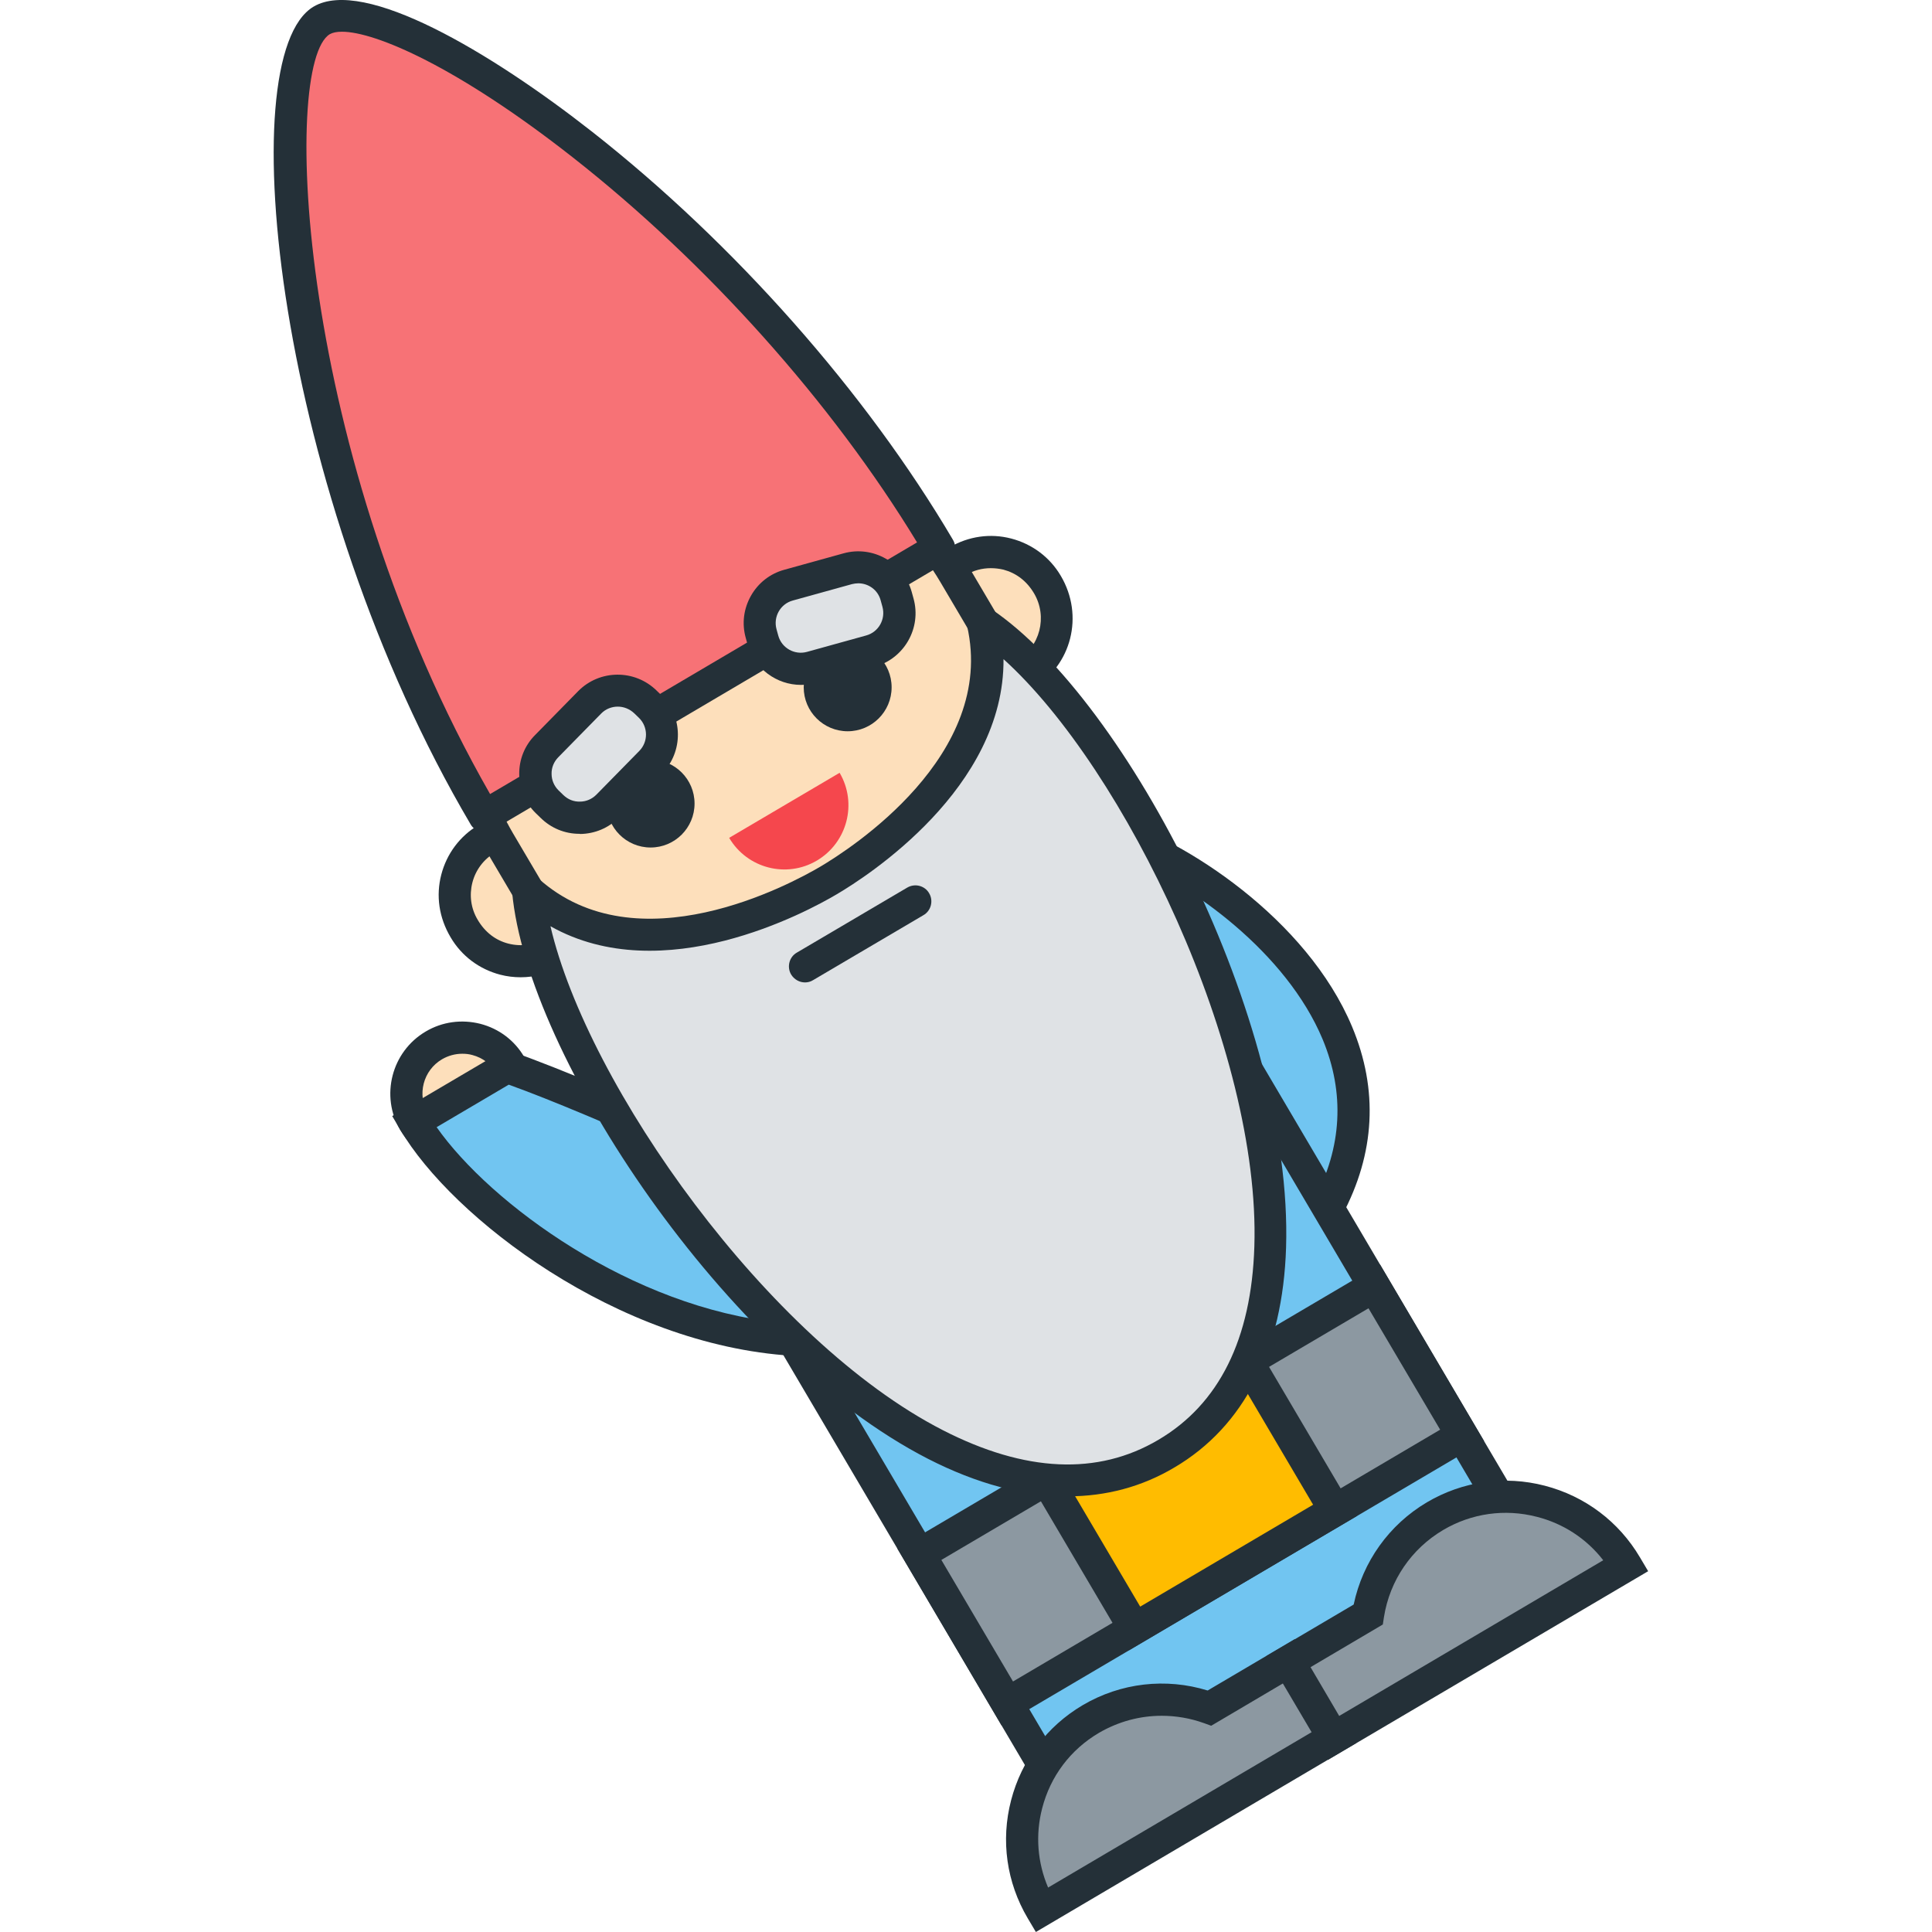 <?xml version="1.0" encoding="utf-8"?>
<!-- Generator: Adobe Illustrator 24.0.3, SVG Export Plug-In . SVG Version: 6.00 Build 0)  -->
<svg version="1.1" id="Layer_1" xmlns="http://www.w3.org/2000/svg" xmlns:xlink="http://www.w3.org/1999/xlink" x="0px" y="0px"
	 viewBox="0 0 120 120" style="enable-background:new 0 0 120 120;" xml:space="preserve">
<style type="text/css">
	.st0{fill:#FDDFBB;}
	.st1{fill:#243038;}
	.st2{fill:#71C5F1;}
	.st3{fill:#F5474D;}
	.st4{fill:#8C98A1;}
	.st5{fill:#FFBC00;}
	.st6{fill:#F77276;}
	.st7{fill:#DFE2E5;}
</style>
<g>
	<g>
		<circle class="st0" cx="28.72" cy="67.92" r="3.47"/>
		<path class="st1" d="M28.72,72.39c-1.53,0-3.02-0.79-3.86-2.2c-1.25-2.12-0.54-4.87,1.58-6.12c1.03-0.61,2.23-0.77,3.39-0.48
			c1.16,0.3,2.13,1.03,2.73,2.06c1.25,2.12,0.54,4.87-1.58,6.12C30.28,72.19,29.49,72.39,28.72,72.39z M28.71,65.45
			c-0.44,0-0.87,0.12-1.25,0.34c-1.18,0.69-1.57,2.21-0.88,3.39c0.69,1.18,2.21,1.57,3.39,0.88c1.18-0.69,1.57-2.21,0.88-3.39h0
			c-0.34-0.57-0.87-0.97-1.51-1.14C29.13,65.47,28.92,65.45,28.71,65.45z"/>
	</g>
	<g>
		<path class="st2" d="M68.79,51.79c6.03,1.79,19.95,11.47,13.69,23.23s-11.51-1.24-11.51-1.24L68.79,51.79z"/>
		<path class="st1" d="M77.06,80.94c-0.07,0-0.15,0-0.22-0.01c-4.02-0.21-6.52-6.11-6.79-6.78l-0.07-0.28l-2.32-23.47l1.42,0.42
			c4.5,1.34,12.09,6.24,14.9,12.95c1.64,3.92,1.43,7.86-0.61,11.7C81.44,79.11,79.32,80.94,77.06,80.94z M71.95,73.53
			c0.67,1.58,2.71,5.29,5,5.41c1.87,0.11,3.56-2.34,4.66-4.39c1.75-3.29,1.93-6.66,0.54-10c-2.25-5.38-8.11-9.59-12.2-11.29
			L71.95,73.53z"/>
	</g>
	<g>
		<path class="st2" d="M49.25,83.22C39.22,82.59,29,75.24,25.72,69.68l5.77-3.4c6.27,2.2,19.59,8.49,19.59,8.49L49.25,83.22z"/>
		<path class="st1" d="M50.05,84.26l-0.85-0.05c-10.88-0.68-21.12-8.58-24.33-14.03l-0.51-0.86l7.03-4.14l0.44,0.15
			c6.24,2.19,19.14,8.27,19.68,8.53l0.72,0.34L50.05,84.26z M27.12,70.01c3.34,4.76,12.14,11.22,21.34,12.14l1.48-6.82
			c-2.77-1.3-12.9-6-18.34-7.96L27.12,70.01z"/>
	</g>
	<g>
		
			<rect x="52.93" y="60.85" transform="matrix(0.862 -0.508 0.508 0.862 -33.549 46.968)" class="st2" width="32.79" height="48.27"/>
		<path class="st1" d="M67.1,115.47L41.58,72.16L71.55,54.5l25.52,43.31L67.1,115.47z M44.31,72.87l23.5,39.87L94.34,97.1
			l-23.5-39.87L44.31,72.87z"/>
	</g>
	<g>
		<path class="st0" d="M63.65,41.9L34.38,59.14c-1.92,1.13-4.4,0.49-5.54-1.43l-0.04-0.08c-1.13-1.92-0.49-4.4,1.43-5.54L59.5,34.85
			c1.92-1.13,4.4-0.49,5.54,1.43l0.04,0.08C66.21,38.28,65.57,40.76,63.65,41.9z"/>
		<path class="st1" d="M32.34,60.7c-0.42,0-0.85-0.05-1.27-0.16c-1.3-0.34-2.4-1.16-3.08-2.32c-0.73-1.23-0.92-2.59-0.58-3.9
			c0.34-1.3,1.16-2.4,2.32-3.08l29.26-17.25c1.16-0.68,2.52-0.88,3.82-0.54c1.3,0.34,2.4,1.16,3.08,2.32
			c1.46,2.47,0.66,5.57-1.74,6.98L34.89,60C34.1,60.47,33.23,60.7,32.34,60.7z M61.54,35.29c-0.54,0-1.07,0.14-1.54,0.42
			L30.74,52.96c-0.7,0.41-1.2,1.08-1.4,1.86c-0.2,0.79-0.09,1.61,0.33,2.31c0.46,0.78,1.12,1.28,1.91,1.48
			c0.79,0.2,1.61,0.09,2.31-0.33l29.26-17.25c1.45-0.85,1.93-2.72,1.08-4.17c-0.46-0.78-1.12-1.27-1.91-1.48
			C62.06,35.32,61.8,35.29,61.54,35.29z"/>
	</g>
	<g>
		<path class="st0" d="M34.62,58.39c4.6,7.8,14.65,10.4,22.45,5.8s10.4-14.65,5.8-22.45l-3.61-6.12c-4.6-7.8-13.53-8.5-21.33-3.9
			s-11.52,12.75-6.92,20.55L34.62,58.39z"/>
		<path class="st1" d="M48.78,67.47c-1.46,0-2.93-0.19-4.38-0.56c-4.5-1.16-8.27-4.01-10.63-8.01l-3.61-6.12
			c-4.61-7.83-1.69-16.63,7.27-21.91c8.96-5.28,18.08-3.57,22.69,4.25l3.61,6.12c4.87,8.26,2.11,18.94-6.15,23.81
			C54.87,66.65,51.84,67.47,48.78,67.47z M35.48,57.89c2.09,3.54,5.43,6.06,9.41,7.09c3.98,1.03,8.13,0.45,11.67-1.64
			c3.54-2.09,6.06-5.43,7.09-9.41c1.03-3.98,0.45-8.13-1.64-11.67l-3.61-6.12c-4.63-7.85-13.36-7.44-19.96-3.55
			c-6.6,3.89-11.19,11.33-6.57,19.18L35.48,57.89z"/>
	</g>
	<circle class="st1" cx="40.41" cy="49.91" r="2.73"/>
	<circle class="st1" cx="52.65" cy="42.69" r="2.73"/>
	<path class="st3" d="M50.74,53.45c1.89-1.12,2.52-3.56,1.41-5.45l-6.86,4.04C46.41,53.94,48.85,54.57,50.74,53.45z"/>
	<g>
		
			<rect x="57.56" y="87.47" transform="matrix(0.862 -0.508 0.508 0.862 -36.899 50.409)" class="st4" width="32.79" height="10.75"/>
		<path class="st1" d="M62.21,107.17l-6.47-10.98l29.97-17.66l6.47,10.98L62.21,107.17z M58.47,96.89l4.45,7.55L89.45,88.8L85,81.26
			L58.47,96.89z"/>
	</g>
	<g>
		
			<rect x="66.73" y="87.47" transform="matrix(0.862 -0.508 0.508 0.862 -36.899 50.409)" class="st5" width="14.46" height="10.75"/>
		<path class="st1" d="M70.11,102.51l-6.47-10.98l14.17-8.35l6.47,10.98L70.11,102.51z M66.37,92.24l4.45,7.55l10.74-6.33
			l-4.45-7.55L66.37,92.24z"/>
	</g>
	<g>
		<path class="st6" d="M58.33,34.04C46.17,13.41,24.21-1.22,19.99,1.27s-2.06,28.79,10.1,49.42L58.33,34.04z"/>
		<path class="st1" d="M30.09,51.69c-0.08,0-0.17-0.01-0.25-0.03c-0.26-0.07-0.48-0.23-0.61-0.46C17.21,30.81,14.24,3.5,19.48,0.41
			C22.6-1.43,30.47,3.23,36.8,8.2c8.83,6.94,17,16.18,22.39,25.33c0.28,0.47,0.12,1.09-0.35,1.36L30.59,51.55
			C30.44,51.64,30.26,51.69,30.09,51.69z M21.24,1.97c-0.32,0-0.57,0.05-0.75,0.15c-3.02,1.78-2.08,26.17,9.95,47.2l26.52-15.63
			c-5.27-8.67-13.02-17.35-21.39-23.92C28.4,4.14,23.31,1.97,21.24,1.97z"/>
	</g>
	<g>
		<path class="st7" d="M72.45,90.29c15.44-9.1-0.19-44.03-11.39-51.62c1.83,8.03-6.27,14.06-9.59,16.02
			c-3.32,1.96-12.52,6.12-18.66,0.63C34.03,68.8,57.02,99.39,72.45,90.29z"/>
		<path class="st1" d="M66.32,92.94c-2.73,0-5.65-0.78-8.68-2.33c-12.57-6.45-24.91-25.05-25.83-35.19l-0.23-2.52l1.88,1.68
			c6.13,5.48,15.64,0.34,17.49-0.75c1.84-1.09,10.95-6.91,9.12-14.94l-0.56-2.46l2.09,1.42c8.43,5.71,18.72,25.52,18.28,39.64
			c-0.2,6.38-2.6,11.11-6.94,13.66l0,0C70.94,92.34,68.71,92.94,66.32,92.94z M34.19,57.53c2.31,9.92,13.52,25.74,24.37,31.3
			c5.11,2.62,9.62,2.83,13.39,0.6l0,0c3.77-2.22,5.78-6.26,5.96-12.01c0.39-12.18-8.02-29.65-15.58-36.48
			c0.06,8.02-8.48,13.5-10.35,14.6C50.11,56.65,41.18,61.47,34.19,57.53z"/>
	</g>
	<g>
		<path class="st7" d="M54.08,40.44l-3.68,1.02c-1.3,0.36-2.65-0.4-3.01-1.7l-0.11-0.4c-0.36-1.3,0.4-2.65,1.7-3.01l3.68-1.02
			c1.3-0.36,2.65,0.4,3.01,1.7l0.11,0.4C56.14,38.73,55.38,40.07,54.08,40.44z"/>
		<path class="st1" d="M49.75,42.54c-1.51,0-2.89-1-3.32-2.52l-0.11-0.4c-0.25-0.89-0.13-1.81,0.32-2.61
			c0.45-0.8,1.19-1.38,2.07-1.62l3.68-1.02c1.83-0.51,3.73,0.57,4.24,2.4l0.11,0.4c0.51,1.83-0.57,3.73-2.4,4.24l-3.68,1.02
			C50.36,42.5,50.05,42.54,49.75,42.54z M53.31,36.23c-0.13,0-0.26,0.02-0.39,0.05l-3.68,1.02c-0.77,0.21-1.22,1.01-1.01,1.78
			l0.11,0.4c0.21,0.77,1.01,1.22,1.78,1.01l3.68-1.02c0.77-0.21,1.22-1.01,1.01-1.78l-0.11-0.4C54.53,36.65,53.95,36.23,53.31,36.23
			z"/>
	</g>
	<g>
		<path class="st7" d="M40.41,47.34l-2.67,2.72c-0.95,0.96-2.49,0.98-3.46,0.03l-0.3-0.29c-0.96-0.95-0.98-2.49-0.03-3.46l2.67-2.72
			c0.95-0.96,2.49-0.98,3.46-0.03l0.3,0.29C41.34,44.83,41.36,46.38,40.41,47.34z"/>
		<path class="st1" d="M35.99,51.79c-0.91,0-1.76-0.35-2.41-0.99l-0.3-0.29c-0.66-0.64-1.02-1.51-1.03-2.42
			c-0.01-0.92,0.34-1.79,0.99-2.44l2.67-2.72c1.33-1.35,3.51-1.37,4.87-0.04l0.3,0.29c1.35,1.33,1.37,3.51,0.04,4.87l-2.67,2.72
			c-0.64,0.66-1.51,1.02-2.42,1.03C36.02,51.79,36,51.79,35.99,51.79z M38.37,43.89c-0.37,0-0.75,0.14-1.03,0.43l-2.67,2.72
			c-0.27,0.28-0.42,0.64-0.41,1.03c0,0.39,0.16,0.75,0.43,1.02l0.3,0.29c0.28,0.27,0.63,0.42,1.03,0.41c0.39,0,0.75-0.16,1.02-0.43
			l2.67-2.72c0.56-0.57,0.55-1.49-0.02-2.05l-0.3-0.29C39.1,44.03,38.74,43.89,38.37,43.89z"/>
	</g>
	<g>
		<g>
			<path class="st4" d="M67.76,106.77c2.32-1.37,5.02-1.53,7.37-0.68l4.95-2.91l2.8,4.75l-3.24,1.91l-4.45,2.63l-10.48,6.17
				C62.26,114.51,63.63,109.2,67.76,106.77z"/>
			<path class="st1" d="M64.34,120l-0.51-0.86c-1.31-2.22-1.68-4.82-1.03-7.32c0.65-2.5,2.23-4.6,4.45-5.91
				c2.36-1.39,5.16-1.71,7.76-0.91l5.41-3.19l3.81,6.46L64.34,120z M72.15,106.57c-1.35,0-2.69,0.36-3.89,1.06l0,0
				c-1.77,1.04-3.02,2.7-3.53,4.69c-0.43,1.66-0.29,3.37,0.37,4.92l16.4-9.67l-1.78-3.03l-4.49,2.65l-0.44-0.16
				C73.93,106.72,73.04,106.57,72.15,106.57z"/>
		</g>
		<g>
			<path class="st4" d="M89.14,94.17c-2.32,1.37-3.77,3.65-4.16,6.12l-4.95,2.91l2.8,4.75l3.24-1.91l4.45-2.63l10.48-6.17
				C98.58,93.11,93.27,91.74,89.14,94.17z"/>
			<path class="st1" d="M82.48,109.31l-3.81-6.46l5.41-3.19c0.56-2.66,2.2-4.96,4.55-6.35l0,0c2.22-1.31,4.82-1.68,7.32-1.03
				c2.5,0.65,4.6,2.23,5.91,4.45l0.51,0.86L82.48,109.31z M81.4,103.55l1.78,3.03l16.4-9.67c-1.03-1.33-2.47-2.28-4.13-2.7
				c-1.98-0.51-4.05-0.22-5.81,0.82c-1.98,1.17-3.32,3.14-3.68,5.41l-0.07,0.46L81.4,103.55z"/>
		</g>
	</g>
	<path class="st1" d="M50,61.02c-0.34,0-0.67-0.18-0.86-0.49c-0.28-0.47-0.12-1.09,0.35-1.36l6.86-4.04
		c0.48-0.28,1.09-0.12,1.36,0.35c0.28,0.47,0.12,1.09-0.35,1.36l-6.86,4.04C50.34,60.98,50.17,61.02,50,61.02z"/>
</g>
</svg>
